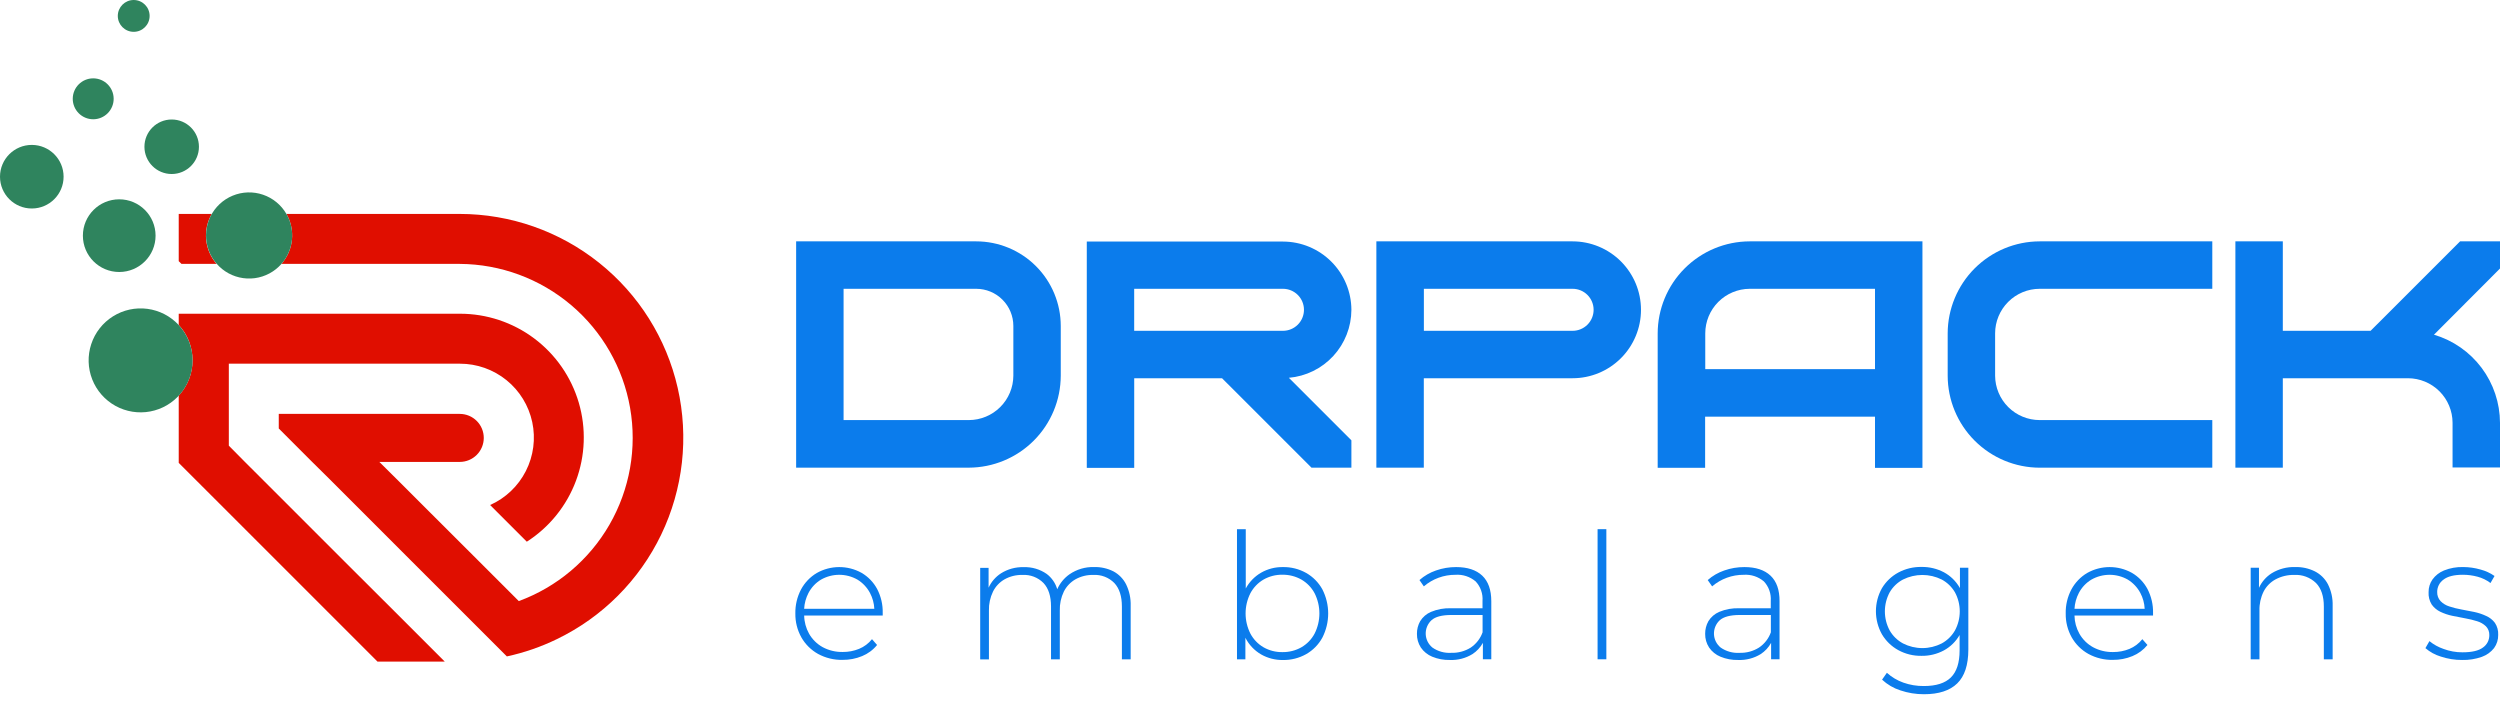 <svg xmlns="http://www.w3.org/2000/svg" width="220" height="62" viewBox="0 0 220 62" fill="none"><path d="M85.908 21.24H70.06V41.154H85.25C87.395 41.149 89.452 40.295 90.969 38.778C92.486 37.261 93.341 35.206 93.347 33.06V28.678C93.344 26.706 92.56 24.815 91.165 23.421C89.771 22.026 87.88 21.242 85.908 21.24ZM89.175 33.06C89.17 34.098 88.755 35.092 88.019 35.824C87.284 36.556 86.288 36.967 85.25 36.967H74.235V25.414H85.911C86.776 25.416 87.606 25.76 88.217 26.372C88.829 26.984 89.174 27.813 89.175 28.678V33.06Z" fill="#0B7CEC"></path><path d="M118.923 27.269C118.918 25.676 118.283 24.15 117.157 23.024C116.03 21.898 114.505 21.263 112.912 21.258H95.637V41.172H99.811V33.285H107.539L115.41 41.154H118.923V38.749L113.42 33.246C114.918 33.116 116.313 32.431 117.331 31.325C118.349 30.218 118.917 28.772 118.923 27.269ZM112.912 29.111H99.808V25.414H112.9C113.39 25.414 113.861 25.609 114.207 25.956C114.554 26.302 114.749 26.772 114.749 27.263C114.749 27.753 114.554 28.223 114.207 28.57C113.861 28.916 113.39 29.111 112.9 29.111H112.912Z" fill="#0B7CEC"></path><path d="M138.39 21.24H121.12V41.154H125.295V33.285H138.384C139.981 33.285 141.513 32.651 142.642 31.521C143.772 30.392 144.407 28.86 144.407 27.263C144.407 25.665 143.772 24.133 142.642 23.004C141.513 21.874 139.981 21.24 138.384 21.24H138.39ZM138.39 29.111H125.301V25.414H138.39C138.88 25.414 139.35 25.609 139.697 25.956C140.043 26.302 140.238 26.772 140.238 27.263C140.238 27.753 140.043 28.223 139.697 28.57C139.35 28.916 138.88 29.111 138.39 29.111Z" fill="#0B7CEC"></path><path d="M153.973 21.24C151.824 21.244 149.765 22.102 148.247 23.623C146.729 25.144 145.876 27.205 145.876 29.354V41.169H150.051V36.667H165V41.175H169.175V21.24H153.973ZM165 32.483H150.063V29.339C150.064 28.302 150.475 27.306 151.207 26.571C151.939 25.836 152.932 25.42 153.97 25.414H165V32.483Z" fill="#0B7CEC"></path><path d="M171.396 29.339V33.06C171.4 35.206 172.255 37.263 173.772 38.78C175.29 40.297 177.346 41.152 179.492 41.157H194.682V36.967H179.492C178.455 36.966 177.46 36.555 176.725 35.823C175.99 35.091 175.575 34.097 175.57 33.06V29.339C175.571 28.299 175.984 27.302 176.72 26.566C177.455 25.83 178.452 25.416 179.492 25.414H194.682V21.24H179.492C177.346 21.244 175.289 22.099 173.771 23.617C172.254 25.136 171.4 27.193 171.396 29.339Z" fill="#0B7CEC"></path><path d="M220 21.24H216.487L208.615 29.108H200.888V21.24H196.714V41.154H200.888V33.285H211.903C212.94 33.287 213.935 33.699 214.67 34.431C215.404 35.163 215.82 36.156 215.825 37.193V41.139H220V37.208C219.994 35.462 219.426 33.765 218.38 32.368C217.333 30.971 215.864 29.949 214.19 29.454L220 23.629V21.24Z" fill="#0B7CEC"></path><path d="M77.192 51.838C76.875 51.245 76.4 50.751 75.819 50.411C75.215 50.075 74.535 49.9 73.844 49.903C73.153 49.905 72.474 50.085 71.873 50.426C71.291 50.773 70.814 51.272 70.493 51.868C70.149 52.522 69.976 53.252 69.991 53.99C69.98 54.726 70.163 55.452 70.523 56.094C70.871 56.703 71.378 57.205 71.99 57.546C72.65 57.904 73.391 58.084 74.142 58.069C74.732 58.075 75.318 57.963 75.864 57.738C76.379 57.528 76.833 57.191 77.183 56.758L76.736 56.247C76.436 56.622 76.046 56.915 75.602 57.098C75.144 57.285 74.652 57.379 74.157 57.374C73.544 57.386 72.939 57.24 72.399 56.951C71.895 56.674 71.479 56.263 71.196 55.763C70.923 55.274 70.775 54.725 70.767 54.164H77.679C77.676 54.127 77.676 54.088 77.679 54.05C77.682 54.016 77.682 53.982 77.679 53.948C77.697 53.215 77.529 52.489 77.192 51.838ZM70.764 53.575C70.791 53.088 70.923 52.611 71.148 52.178C71.402 51.693 71.783 51.288 72.251 51.006C72.74 50.728 73.292 50.582 73.853 50.582C74.415 50.582 74.967 50.728 75.455 51.006C75.921 51.291 76.301 51.696 76.558 52.178C76.787 52.61 76.918 53.087 76.94 53.575H70.764Z" fill="#0B7CEC"></path><path d="M97.978 50.278C97.455 50.016 96.875 49.886 96.289 49.9C95.514 49.876 94.752 50.1 94.113 50.54C93.642 50.872 93.27 51.326 93.037 51.853C92.882 51.318 92.558 50.847 92.115 50.51C91.52 50.094 90.807 49.883 90.083 49.909C89.375 49.888 88.677 50.08 88.078 50.459C87.606 50.767 87.231 51.202 86.996 51.715V49.972H86.257V58.029H87.026V53.729C87.01 53.152 87.133 52.58 87.384 52.061C87.608 51.608 87.962 51.233 88.4 50.982C88.88 50.714 89.424 50.58 89.975 50.594C90.317 50.574 90.659 50.627 90.979 50.75C91.299 50.873 91.588 51.062 91.829 51.306C92.271 51.778 92.49 52.469 92.49 53.374V58.02H93.263V53.729C93.246 53.152 93.367 52.58 93.617 52.061C93.844 51.609 94.198 51.234 94.636 50.982C95.117 50.713 95.661 50.58 96.211 50.594C96.552 50.574 96.894 50.627 97.213 50.75C97.533 50.873 97.822 51.063 98.062 51.306C98.504 51.778 98.727 52.469 98.727 53.374V58.02H99.499V53.311C99.52 52.657 99.382 52.009 99.096 51.42C98.85 50.934 98.46 50.535 97.978 50.278Z" fill="#0B7CEC"></path><path d="M116.363 51.853C116.03 51.254 115.539 50.758 114.944 50.42C114.32 50.069 113.613 49.891 112.897 49.903C112.225 49.892 111.561 50.062 110.977 50.396C110.407 50.726 109.94 51.207 109.627 51.787V46.567H108.855V58.02H109.594V56.118C109.594 56.133 109.609 56.151 109.618 56.169C109.928 56.761 110.399 57.253 110.977 57.588C111.561 57.921 112.225 58.091 112.897 58.081C113.613 58.093 114.32 57.914 114.944 57.564C115.542 57.224 116.033 56.724 116.363 56.121C116.702 55.461 116.88 54.73 116.88 53.987C116.88 53.245 116.702 52.513 116.363 51.853ZM115.683 55.76C115.416 56.262 115.013 56.679 114.52 56.963C114.011 57.249 113.436 57.395 112.852 57.386C112.271 57.396 111.698 57.249 111.193 56.963C110.703 56.678 110.302 56.261 110.036 55.76C109.757 55.209 109.612 54.599 109.612 53.981C109.612 53.363 109.757 52.754 110.036 52.202C110.303 51.702 110.703 51.285 111.193 51C111.698 50.713 112.271 50.566 112.852 50.576C113.436 50.568 114.011 50.714 114.52 51C115.012 51.284 115.415 51.7 115.683 52.202C115.962 52.754 116.107 53.363 116.107 53.981C116.107 54.599 115.962 55.209 115.683 55.76Z" fill="#0B7CEC"></path><path d="M130.437 50.657C129.902 50.154 129.136 49.903 128.138 49.903C127.533 49.9 126.932 50.002 126.362 50.203C125.828 50.386 125.336 50.672 124.913 51.045L125.298 51.601C126.071 50.938 127.057 50.577 128.075 50.582C128.724 50.536 129.365 50.746 129.86 51.168C130.073 51.397 130.236 51.667 130.339 51.962C130.443 52.257 130.484 52.57 130.461 52.881V53.527H127.699C127.092 53.503 126.487 53.612 125.926 53.846C125.532 54.013 125.2 54.299 124.976 54.663C124.783 55.004 124.685 55.39 124.691 55.781C124.683 56.208 124.804 56.626 125.036 56.984C125.284 57.346 125.634 57.627 126.04 57.792C126.532 57.993 127.06 58.091 127.591 58.078C128.289 58.106 128.979 57.926 129.575 57.561C129.958 57.312 130.274 56.972 130.494 56.572V58.017H131.234V52.908C131.234 51.912 130.968 51.162 130.437 50.657ZM130.467 55.643C130.273 56.19 129.908 56.661 129.427 56.987C128.912 57.309 128.312 57.47 127.705 57.449C127.119 57.486 126.537 57.323 126.055 56.987C125.878 56.843 125.733 56.664 125.631 56.46C125.529 56.256 125.471 56.032 125.463 55.804C125.455 55.576 125.496 55.349 125.583 55.138C125.67 54.928 125.801 54.738 125.968 54.582C126.305 54.274 126.889 54.119 127.72 54.119H130.467V55.643Z" fill="#0B7CEC"></path><path d="M141.359 46.567H140.587V58.017H141.359V46.567Z" fill="#0B7CEC"></path><path d="M155.806 50.657C155.271 50.154 154.505 49.903 153.507 49.903C152.902 49.9 152.301 50.002 151.731 50.203C151.197 50.386 150.703 50.672 150.279 51.045L150.667 51.601C151.44 50.938 152.426 50.577 153.444 50.582C154.092 50.536 154.732 50.746 155.226 51.168C155.439 51.397 155.602 51.667 155.705 51.962C155.809 52.257 155.85 52.57 155.827 52.881V53.527H153.065C152.457 53.503 151.851 53.611 151.289 53.846C150.896 54.014 150.564 54.3 150.339 54.663C150.148 55.005 150.049 55.39 150.054 55.781C150.048 56.208 150.169 56.627 150.402 56.984C150.65 57.346 150.999 57.628 151.406 57.792C151.898 57.994 152.426 58.091 152.957 58.078C153.655 58.106 154.346 57.926 154.941 57.561C155.323 57.312 155.638 56.972 155.857 56.572V58.017H156.6V52.908C156.606 51.912 156.341 51.162 155.806 50.657ZM155.836 55.643C155.641 56.191 155.275 56.661 154.793 56.987C154.279 57.309 153.681 57.47 153.074 57.45C152.487 57.486 151.904 57.323 151.421 56.987C151.243 56.843 151.099 56.664 150.996 56.46C150.894 56.255 150.837 56.032 150.829 55.804C150.821 55.576 150.863 55.348 150.95 55.138C151.038 54.927 151.17 54.737 151.337 54.582C151.671 54.282 152.257 54.119 153.089 54.119H155.836V55.643Z" fill="#0B7CEC"></path><path d="M172.475 49.963V51.766C172.475 51.745 172.457 51.724 172.445 51.703C172.117 51.136 171.638 50.671 171.062 50.359C170.455 50.041 169.779 49.88 169.093 49.891C168.381 49.878 167.678 50.047 167.05 50.384C166.457 50.705 165.961 51.179 165.613 51.757C165.264 52.378 165.081 53.078 165.081 53.79C165.081 54.502 165.264 55.203 165.613 55.824C165.959 56.406 166.455 56.886 167.05 57.212C167.676 57.554 168.38 57.727 169.093 57.714C169.78 57.725 170.457 57.56 171.062 57.236C171.64 56.92 172.119 56.45 172.445 55.878V57.236C172.445 58.318 172.189 59.108 171.681 59.613C171.173 60.118 170.377 60.371 169.295 60.371C168.681 60.377 168.07 60.275 167.492 60.07C166.957 59.88 166.465 59.586 166.046 59.205L165.622 59.809C166.081 60.238 166.629 60.561 167.227 60.752C167.898 60.98 168.602 61.095 169.31 61.092C170.608 61.092 171.583 60.776 172.234 60.142C172.885 59.509 173.212 58.518 173.214 57.17V49.963H172.475ZM172.036 55.481C171.76 55.962 171.356 56.357 170.87 56.623C170.343 56.892 169.76 57.032 169.169 57.032C168.577 57.032 167.994 56.892 167.467 56.623C166.976 56.36 166.569 55.964 166.292 55.481C166.014 54.965 165.869 54.388 165.869 53.802C165.869 53.216 166.014 52.64 166.292 52.124C166.57 51.645 166.977 51.254 167.467 50.997C167.996 50.734 168.578 50.597 169.169 50.597C169.759 50.597 170.341 50.734 170.87 50.997C171.355 51.257 171.759 51.648 172.036 52.124C172.314 52.64 172.459 53.216 172.459 53.802C172.459 54.388 172.314 54.965 172.036 55.481Z" fill="#0B7CEC"></path><path d="M188.981 51.838C188.665 51.243 188.189 50.749 187.607 50.411C187.004 50.075 186.324 49.9 185.634 49.903C184.943 49.905 184.265 50.085 183.664 50.426C183.082 50.773 182.605 51.272 182.284 51.868C181.939 52.521 181.766 53.252 181.783 53.99C181.771 54.726 181.954 55.452 182.314 56.094C182.661 56.703 183.168 57.205 183.781 57.546C184.441 57.904 185.183 58.084 185.933 58.069C186.523 58.075 187.109 57.962 187.655 57.738C188.17 57.527 188.624 57.19 188.975 56.758L188.527 56.247C188.227 56.624 187.836 56.919 187.391 57.104C186.933 57.291 186.443 57.385 185.948 57.38C185.335 57.392 184.73 57.246 184.19 56.956C183.687 56.68 183.27 56.269 182.988 55.769C182.713 55.28 182.565 54.731 182.555 54.17H189.468C189.464 54.133 189.464 54.094 189.468 54.056C189.468 54.02 189.468 53.984 189.468 53.954C189.486 53.219 189.318 52.491 188.981 51.838ZM182.555 53.575C182.581 53.087 182.713 52.611 182.94 52.178C183.193 51.693 183.574 51.288 184.043 51.006C184.531 50.728 185.083 50.582 185.645 50.582C186.206 50.582 186.758 50.728 187.246 51.006C187.712 51.291 188.093 51.696 188.349 52.178C188.578 52.61 188.709 53.087 188.731 53.575H182.555Z" fill="#0B7CEC"></path><path d="M203.704 50.278C203.17 50.015 202.58 49.885 201.985 49.9C201.252 49.875 200.528 50.066 199.902 50.45C199.417 50.76 199.031 51.203 198.79 51.727V49.963H198.06V58.02H198.833V53.729C198.816 53.151 198.941 52.579 199.196 52.061C199.431 51.602 199.8 51.226 200.254 50.982C200.757 50.714 201.32 50.58 201.889 50.594C202.241 50.573 202.594 50.625 202.924 50.748C203.255 50.871 203.556 51.061 203.81 51.306C204.269 51.778 204.498 52.469 204.498 53.374V58.02H205.273V53.311C205.294 52.656 205.153 52.007 204.861 51.42C204.605 50.928 204.2 50.529 203.704 50.278Z" fill="#0B7CEC"></path><path d="M218.777 54.201C218.442 54.044 218.09 53.927 217.728 53.852C217.346 53.771 216.967 53.696 216.586 53.63C216.23 53.567 215.879 53.479 215.537 53.365C215.248 53.276 214.986 53.117 214.773 52.902C214.672 52.794 214.594 52.667 214.542 52.528C214.491 52.389 214.467 52.242 214.473 52.094C214.471 51.883 214.52 51.675 214.615 51.486C214.71 51.298 214.849 51.135 215.02 51.012C215.385 50.723 215.958 50.579 216.739 50.579C217.173 50.579 217.604 50.637 218.022 50.75C218.436 50.858 218.824 51.047 219.164 51.306L219.519 50.687C219.142 50.424 218.72 50.231 218.275 50.116C217.786 49.975 217.281 49.903 216.772 49.9C216.191 49.882 215.613 49.985 215.074 50.2C214.666 50.365 214.313 50.641 214.055 50.997C213.829 51.323 213.71 51.712 213.716 52.109C213.692 52.491 213.788 52.871 213.989 53.197C214.185 53.472 214.447 53.692 214.752 53.837C215.087 53.997 215.439 54.116 215.801 54.191C216.183 54.273 216.562 54.348 216.943 54.414C217.298 54.476 217.649 54.561 217.992 54.669C218.279 54.753 218.542 54.905 218.759 55.111C218.859 55.214 218.938 55.336 218.989 55.469C219.041 55.603 219.065 55.746 219.059 55.89C219.063 56.104 219.014 56.316 218.916 56.507C218.818 56.698 218.674 56.862 218.497 56.984C218.127 57.264 217.525 57.404 216.694 57.404C216.124 57.406 215.559 57.304 215.026 57.104C214.577 56.951 214.158 56.719 213.791 56.419L213.436 57.035C213.829 57.375 214.29 57.628 214.788 57.777C215.392 57.979 216.025 58.08 216.661 58.078C217.255 58.093 217.847 57.999 218.407 57.801C218.83 57.65 219.202 57.382 219.48 57.029C219.723 56.692 219.849 56.286 219.841 55.872C219.861 55.498 219.761 55.127 219.555 54.814C219.354 54.545 219.085 54.333 218.777 54.201Z" fill="#0B7CEC"></path><path d="M30.334 49.428L24.522 43.615L21.54 40.637L20.137 39.218V32.005H40.472C41.961 32.003 43.406 32.513 44.565 33.449C45.724 34.384 46.526 35.69 46.838 37.146C47.149 38.603 46.951 40.122 46.276 41.45C45.602 42.778 44.492 43.834 43.131 44.442L46.359 47.67C48.342 46.399 49.86 44.519 50.684 42.313C51.509 40.107 51.596 37.693 50.932 35.433C50.269 33.173 48.891 31.189 47.005 29.778C45.119 28.367 42.827 27.606 40.472 27.608H15.728V28.594C16.512 29.44 16.948 30.551 16.948 31.705C16.948 32.858 16.512 33.969 15.728 34.815V40.733L20.137 45.139L28.819 53.822L33.216 58.219H39.137L34.74 53.822L30.334 49.428Z" fill="#E00E00"></path><path d="M40.459 18.826H25.204C25.6 19.513 25.771 20.306 25.693 21.095C25.615 21.884 25.291 22.628 24.768 23.223H40.459C44.046 23.244 47.511 24.524 50.251 26.839C52.99 29.154 54.83 32.358 55.448 35.891C56.066 39.424 55.424 43.062 53.634 46.17C51.844 49.278 49.019 51.658 45.653 52.896L42.046 49.29L37.779 45.031L35.2 42.452L33.382 40.649H40.459C41.02 40.649 41.557 40.426 41.953 40.03C42.35 39.634 42.572 39.096 42.572 38.536C42.572 37.976 42.35 37.438 41.953 37.042C41.557 36.646 41.02 36.423 40.459 36.423H24.531V37.707L27.47 40.649L28.916 42.077L31.858 45.019L36.252 49.416L40.649 53.81L44.604 57.765C46.126 57.435 47.603 56.925 49.004 56.244C53.017 54.306 56.254 51.063 58.185 47.047C60.117 43.03 60.628 38.477 59.636 34.132C58.644 29.787 56.207 25.907 52.723 23.127C49.24 20.346 44.916 18.83 40.459 18.826Z" fill="#E00E00"></path><path d="M18.634 18.826H15.728V22.983L15.971 23.223H19.061C18.539 22.627 18.217 21.882 18.14 21.093C18.064 20.305 18.236 19.512 18.634 18.826Z" fill="#E00E00"></path><path d="M15.728 28.603C15.003 27.822 14.028 27.318 12.972 27.178C11.915 27.039 10.843 27.273 9.941 27.84C9.038 28.406 8.362 29.27 8.029 30.283C7.695 31.295 7.726 32.392 8.115 33.384C8.504 34.376 9.228 35.201 10.16 35.717C11.093 36.232 12.176 36.406 13.223 36.208C14.271 36.01 15.216 35.453 15.896 34.632C16.576 33.812 16.948 32.779 16.948 31.714C16.948 30.56 16.512 29.449 15.728 28.603Z" fill="#2F845E"></path><path d="M25.204 18.826C24.744 18.03 24.01 17.428 23.14 17.133C22.269 16.837 21.32 16.868 20.471 17.22C19.621 17.572 18.929 18.221 18.522 19.046C18.116 19.871 18.023 20.815 18.261 21.703C18.5 22.591 19.053 23.363 19.817 23.873C20.582 24.384 21.506 24.599 22.418 24.479C23.33 24.358 24.166 23.911 24.772 23.219C25.378 22.527 25.712 21.639 25.712 20.72C25.711 20.055 25.536 19.402 25.204 18.826Z" fill="#2F845E"></path><path d="M10.492 23.936C12.258 23.936 13.69 22.504 13.69 20.738C13.69 18.972 12.258 17.54 10.492 17.54C8.726 17.54 7.294 18.972 7.294 20.738C7.294 22.504 8.726 23.936 10.492 23.936Z" fill="#2F845E"></path><path d="M15.108 15.313C16.433 15.313 17.507 14.239 17.507 12.915C17.507 11.59 16.433 10.516 15.108 10.516C13.784 10.516 12.71 11.59 12.71 12.915C12.71 14.239 13.784 15.313 15.108 15.313Z" fill="#2F845E"></path><path d="M2.798 18.348C4.343 18.348 5.596 17.096 5.596 15.55C5.596 14.005 4.343 12.752 2.798 12.752C1.253 12.752 0 14.005 0 15.55C0 17.096 1.253 18.348 2.798 18.348Z" fill="#2F845E"></path><path d="M8.202 10.495C9.196 10.495 10.002 9.689 10.002 8.695C10.002 7.701 9.196 6.895 8.202 6.895C7.208 6.895 6.402 7.701 6.402 8.695C6.402 9.689 7.208 10.495 8.202 10.495Z" fill="#2F845E"></path><path d="M11.766 2.801C12.54 2.801 13.167 2.174 13.167 1.401C13.167 0.627 12.54 0 11.766 0C10.993 0 10.366 0.627 10.366 1.401C10.366 2.174 10.993 2.801 11.766 2.801Z" fill="#2F845E"></path></svg>